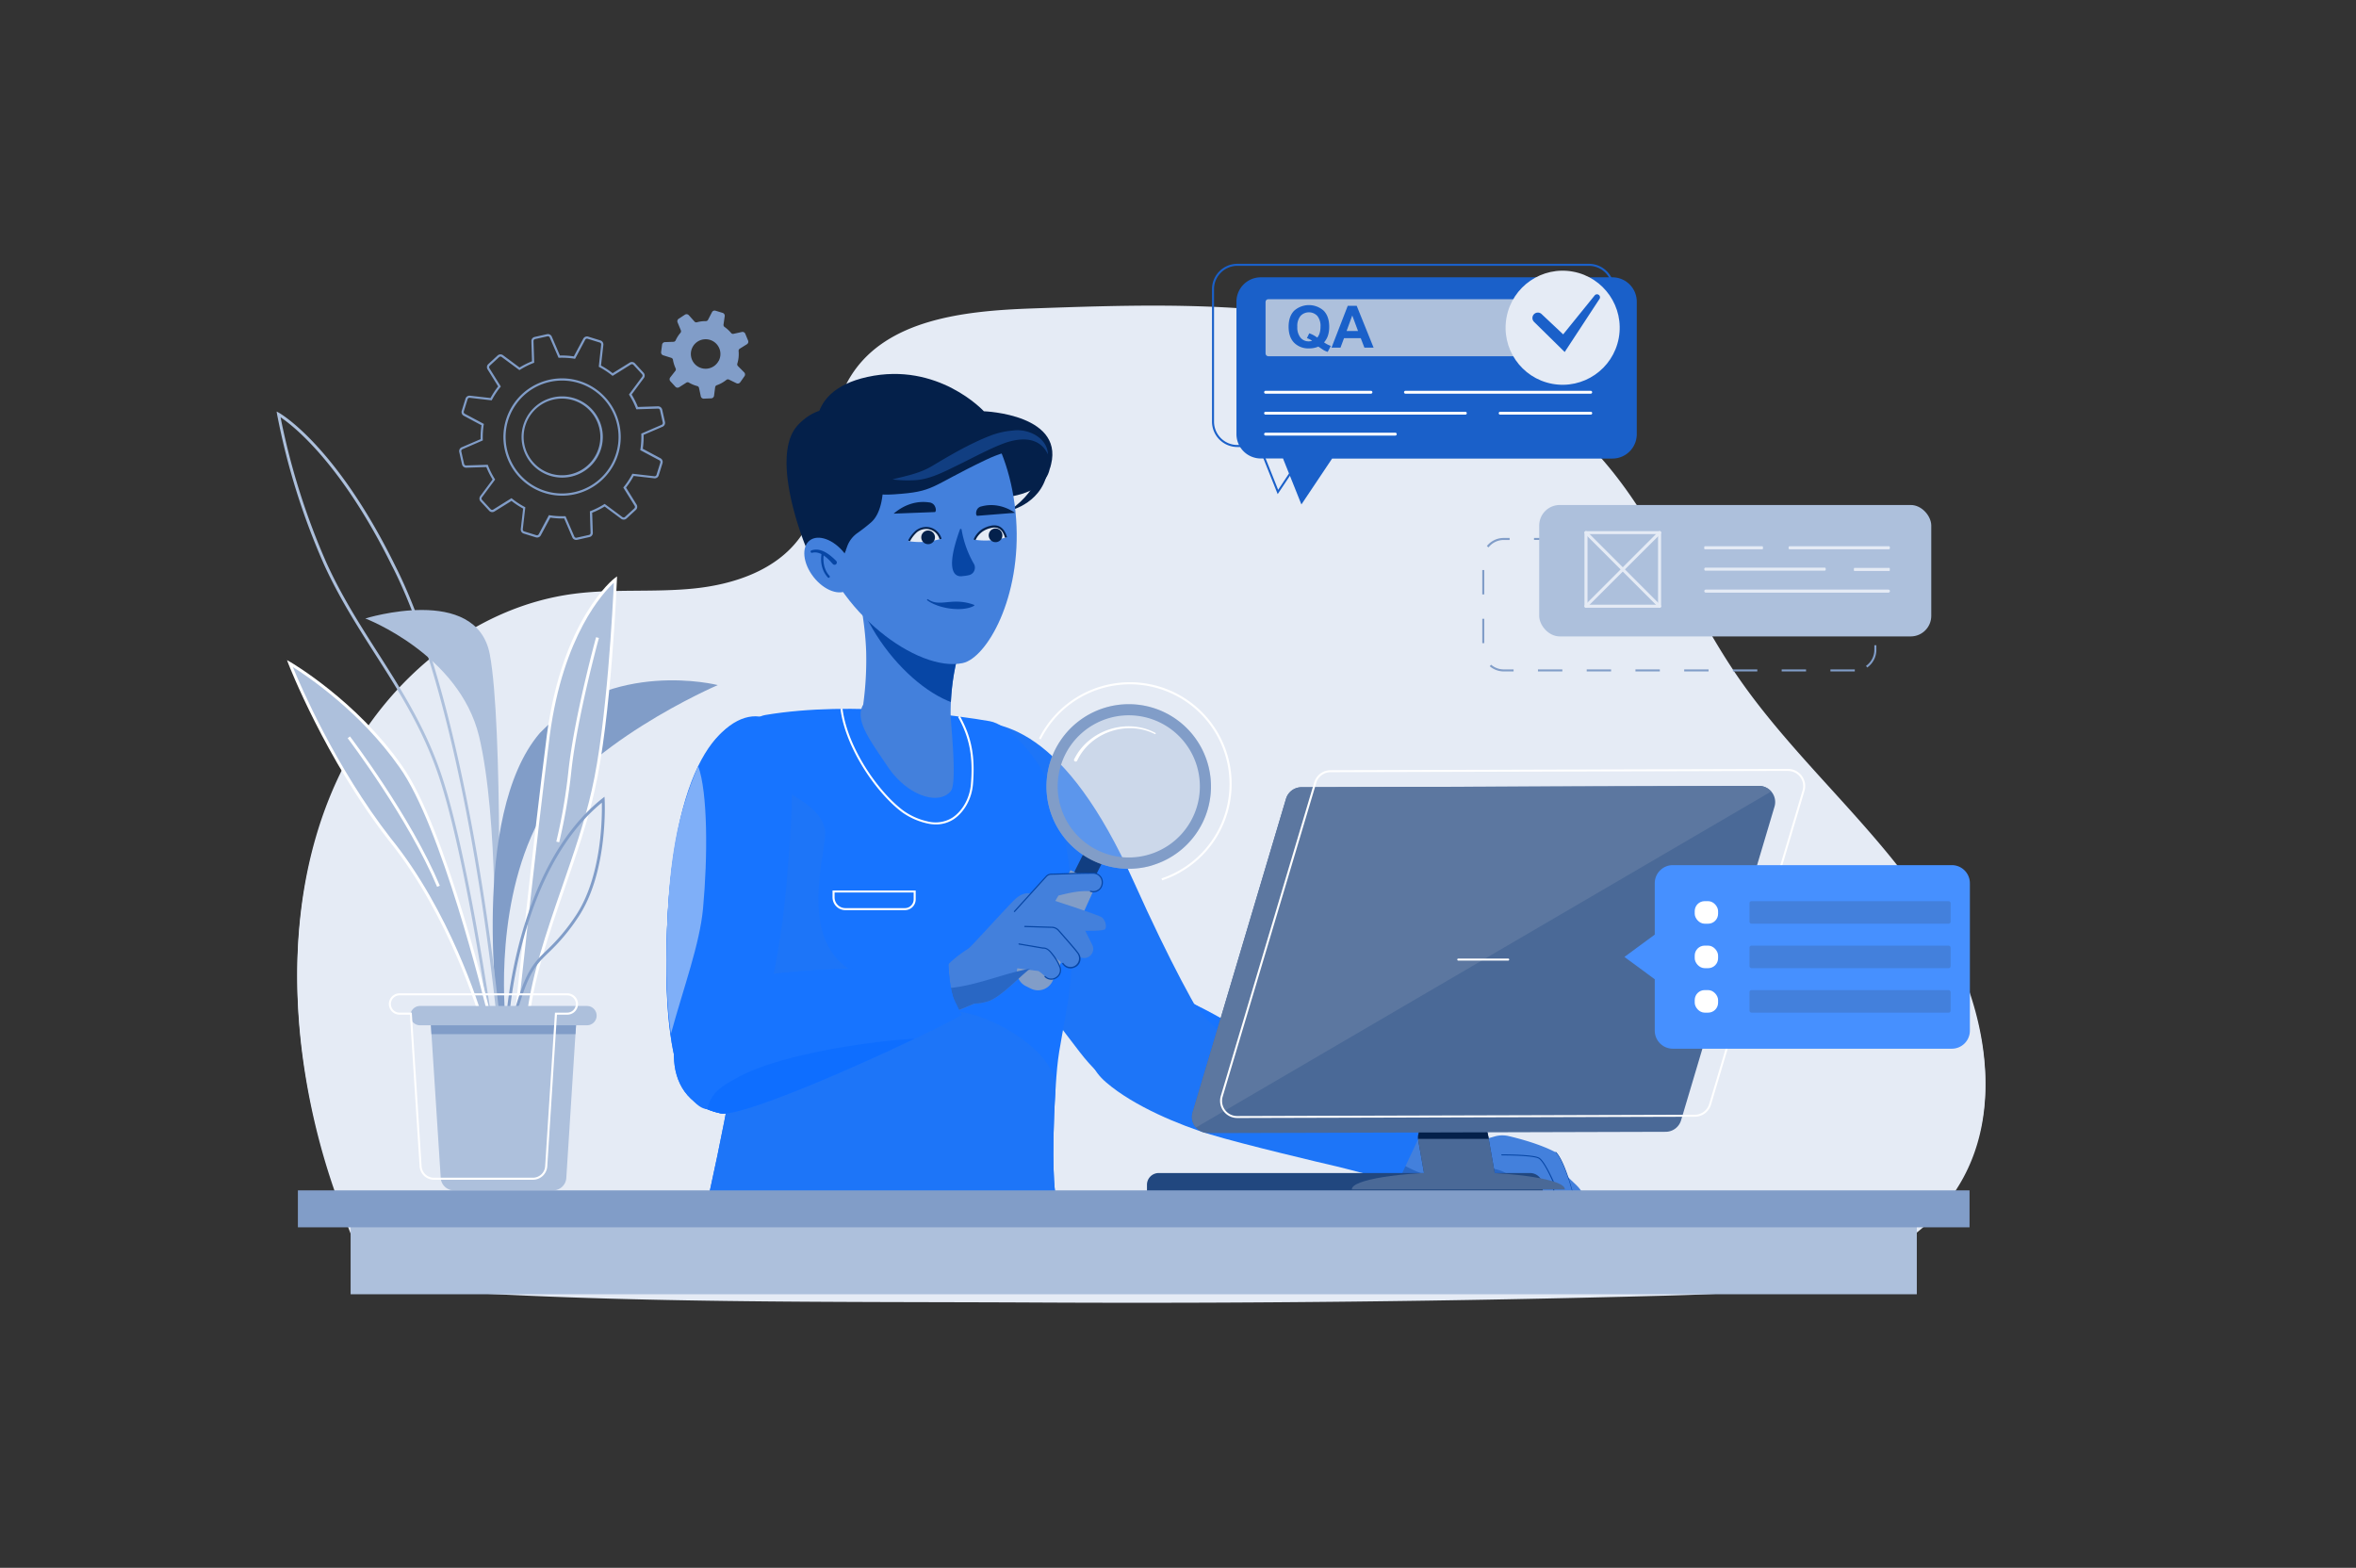 <svg xmlns="http://www.w3.org/2000/svg" viewBox="0 0 1160 772"><rect x="0" y="0" width="1160" height="772" fill="#333333" stroke="none"/><defs><clipPath id="a"><path fill="none" d="M774.91,589.61c.66,1.64,1.84,4.77,2.42,6.34a.63.63,0,0,1-.69.84l-.47-.09a7.88,7.88,0,0,1-4.18-2.43c0,.07,0,.15,0,.22.16.77-.54,2-3.94-.16a7.85,7.85,0,0,1-2.1-2.45,8.92,8.92,0,0,1-1-2.21,17.65,17.65,0,0,1-.29,4.55c-.47.71-2.93-.27-4.27-2s-2.52-7.77-2.52-7.77a36.6,36.6,0,0,0-3.37-5c-.35-.09-11.19-1-14.73-.08-5.06,1.33-19.48,7.64-32,10-5.15,1-9.82-1.54-13.55-4.83a40.35,40.35,0,0,1-5.52-6.07c-.69-.94-1.28-1.81-1.76-2.54-3.49-3.53-14.09-14-21.22-21l20.82-15.16c8.68,12.29,16,20.61,21.2,25.51l5.5-.1a28.43,28.43,0,0,0,7.45-1.14l15.13-4.43a13.84,13.84,0,0,1,7-.2c5.37,1.26,15.63,4,23.16,8C770.75,572.69,774.49,588.55,774.91,589.61Z"/></clipPath><clipPath id="b"><path fill="none" d="M424,353a163.33,163.33,0,0,0,2.47-32c-.5-15.91-4.52-33.12-4.52-33.12l49.23,36.76C466.49,343.55,468,362,469.56,372a37.09,37.09,0,0,0,1.37,5.37,3.39,3.39,0,0,1,.06,2.26l0,.13-.06,0c0,.06,0,.13-.07.19-1.93,3.4-12.73.34-24.84-6.54S422.07,356.42,424,353Z"/></clipPath><clipPath id="c"><path fill="none" d="M500.3,468.48c-.09-2.48,11-19.63,16.12-27.31-2.15-.22-7.5-1.13-9.4-1.31-4.51-.41-7.24,2.8-10.35,6.09-7.24,7.64-18.58,20.29-19.81,21.08a54.54,54.54,0,0,0-10.78,8.65c-4.7.81-23.08,4-24.88,4.84l2.26,28.69,36.2-15a26.16,26.16,0,0,0,6.72-1.12c6.7-2,17.36-14.08,21.27-16.34C502.18,473.73,500.36,470.29,500.3,468.48Z"/></clipPath><clipPath id="d"><polygon fill="none" points="217.35 586.15 278.44 586.15 283.86 501.3 211.93 501.3 217.35 586.15"/></clipPath><clipPath id="e"><path fill="#4a6997" d="M702.26,584h34.81l-4.46-25.31a8.39,8.39,0,0,0-8.26-6.93H706.58a8.4,8.4,0,0,0-8.27,9.85Z" class="color8e4a97 svgShape"/></clipPath></defs><path fill="#e5ebf5" d="M149.11,519.71c-6.53-48.41-2-99.43,20.4-142.83s64.42-78.07,112.85-84.46c19.66-2.6,39.68-.62,59.41-2.65s40.34-9,52-25C410.31,242,404,208.91,418.94,185.13c17.5-27.95,55.84-32.06,88.8-33.23,50.06-1.77,100.6-3.51,149.83,5.72s97.74,30.51,130.88,68.07c27.65,31.35,42.78,71.64,66.26,106.22,27.86,41,67.06,73.41,94.44,114.75s40.94,98.56,12.92,139.46c-14.78,21.58-39.07,35.19-64.3,42.09S846.11,636,820,636.67Q665.88,640.83,511.72,640c-102.43-.52-206.1.63-308.31-6.51-22.32-1.56-26.66-16.83-34.24-36.28A337.81,337.81,0,0,1,149.11,519.71Z" class="colore5eef5 svgShape"/><path fill="#e5ebf5" d="M149.11,521c-6.53-48.42-2-99.43,20.4-142.84s64.42-78.06,112.85-84.46c19.66-2.59,39.68-.62,59.41-2.65s40.34-9,52-25.05c16.52-22.68,10.25-55.81,25.15-79.59,17.5-27.94,55.84-32.05,88.8-33.22,50.06-1.78,100.6-3.52,149.83,5.71S755.31,189.43,788.45,227c27.65,31.35,42.78,71.64,66.26,106.22,27.86,41,67.06,73.4,94.44,114.74s40.94,98.56,12.92,139.47C947.29,609,923,622.62,897.77,629.51S846.11,637.27,820,638q-154.08,4.15-308.24,3.38c-102.43-.52-206.1.63-308.31-6.52-22.32-1.56-26.66-16.82-34.24-36.28A337.73,337.73,0,0,1,149.11,521Z" class="colore5eef5 svgShape"/><path fill="#1d75f8" d="M609.93,526.47s-15.29-11.28-51.65-92.18c-33.86-75.32-66-81.8-87.55-77.88-11.89,11.58-7.36,58.85,18.18,102.07,7.41,12.55,25,36.56,42.73,59.59C554.38,547.67,588.91,558,609.93,526.47Z" class="colorf8891d svgShape"/><path fill="#1774ff" d="M527.21,433c-2.2-18.14-4.82-37.46-14.45-54.13-5.45-9.42-16.86-22.23-25.42-23.74-14.55-2.56-67.28-10.36-110.54-3.06-29,4.88-13.4,131.46-14.2,159.84-.64,22.56-18.27,97.21-18.27,97.21S435.1,617,463.66,614c44.61-4.73,55.88-26.58,55.88-26.58s-2.16-14,.16-51.15c1.12-17.85,1.85-18.17,5.68-40.28C527.7,482.54,529.92,455.26,527.21,433Z" class="colorffa417 svgShape"/><path fill="#4380dc" d="M773.88,587.68s3.61,1.12,4.6-.33-5.05-6.05-6.56-7.89S773.88,587.68,773.88,587.68Z" class="colordc5843 svgShape"/><path fill="#0746a5" d="M760.78,569.78a.28.28,0,0,0,0,.38c2.53,2.09,6.52,12.76,6.79,13.49a16.61,16.61,0,0,0,2.44,8.2l.41.74a8.39,8.39,0,0,0,5.65,4.38l.48.09a.94.94,0,0,0,.86-.33h0a.91.91,0,0,0,.13-.87c-.75-2-1.81-4.8-2.42-6.34-.07-.16-.24-.77-.47-1.62-1.23-4.43-4.49-16.2-8.43-20.58a.28.28,0,0,0-.39,0,.26.26,0,0,0,0,.38c3.86,4.29,7.1,16,8.31,20.37.26.92.41,1.48.49,1.67.61,1.54,1.67,4.35,2.42,6.33a.37.37,0,0,1-.05.34h0a.37.37,0,0,1-.35.13l-.44-.08a7.86,7.86,0,0,1-5.29-4.1c-.13-.25-.27-.5-.42-.76a16,16,0,0,1-2.37-8,.19.19,0,0,0,0-.08c-.18-.47-4.25-11.51-7-13.76a.27.27,0,0,0-.38,0Z" class="colora51a07 svgShape"/><path fill="#0746a5" d="M739.4,568.91a.26.26,0,0,0-.06.14.28.28,0,0,0,.24.3c.15,0,15.16,1.68,17.87,3.35,2.56,1.59,6.61,8.87,7,9.61,0,1.32,0,2.28-.05,3.06s0,1.26,0,1.81a9.15,9.15,0,0,0,1.37,4.85,8.14,8.14,0,0,0,2.18,2.54c1.89,1.17,3.22,1.5,3.94,1a1.1,1.1,0,0,0,.42-1.14,49.37,49.37,0,0,1-1-9.83,7.49,7.49,0,0,0-.48-2.8c-1.23-3.14-4.32-10.77-6.53-13.64a3.33,3.33,0,0,0-1.69-1,.28.28,0,0,0-.35.18.27.27,0,0,0,.17.34,2.79,2.79,0,0,1,1.44.86c2.17,2.81,5.23,10.39,6.45,13.51a7,7,0,0,1,.44,2.59,51.16,51.16,0,0,0,1,9.95.57.57,0,0,1-.19.59c-.24.16-1,.39-3.34-1a7.46,7.46,0,0,1-2-2.36,8.49,8.49,0,0,1-1.29-4.56c0-.54,0-1.1,0-1.8s0-1.78,0-3.13a.32.32,0,0,0,0-.14c-.18-.33-4.43-8.13-7.25-9.87s-17.46-3.37-18.09-3.44A.25.25,0,0,0,739.4,568.91Z" class="colora51a07 svgShape"/><path fill="#4380dc" d="M757.76,570.3c2.79,1.72,7.23,12.08,7.23,12.08,0,4.14.19,11.12-.27,11.84s-2.93-.27-4.27-2-2.52-7.77-2.52-7.77a36.6,36.6,0,0,0-3.37-5c-.35-.09-11.19-1-14.73-.08-5.06,1.33-19.48,7.64-32,10-5.15,1-9.82-1.54-13.55-4.83,9.19-2.56,45.15-15.9,45.15-15.9S755,568.58,757.76,570.3Z" class="colordc5843 svgShape"/><path fill="#4380dc" d="M774.91,589.61c.66,1.64,1.84,4.77,2.42,6.34a.63.63,0,0,1-.69.84l-.47-.09a7.88,7.88,0,0,1-4.18-2.43c0,.07,0,.15,0,.22.16.77-.54,2-3.94-.16a7.85,7.85,0,0,1-2.1-2.45,8.92,8.92,0,0,1-1-2.21,17.65,17.65,0,0,1-.29,4.55c-.47.71-2.93-.27-4.27-2s-2.52-7.77-2.52-7.77a36.6,36.6,0,0,0-3.37-5c-.35-.09-11.19-1-14.73-.08-5.06,1.33-19.48,7.64-32,10-5.15,1-9.82-1.54-13.55-4.83a40.35,40.35,0,0,1-5.52-6.07c-.69-.94-1.28-1.81-1.76-2.54-3.49-3.53-18-.23-25.09-7.25l12.2-20.82c12.45,3.23,28.5,12.53,33.69,17.43l5.5-.1a28.43,28.43,0,0,0,7.45-1.14l15.13-4.43a13.84,13.84,0,0,1,7-.2c5.37,1.26,15.63,4,23.16,8C770.75,572.69,774.49,588.55,774.91,589.61Z" class="colordc5843 svgShape"/><g class="color000000 svgShape" clip-path="url(#a)"><path fill="#2967c4" d="M689.66,573.18c4.18,1.78,8.12,4.25,12.57,5.23,6.32,1.38,12.84-.41,19.15-1.82s13.22-2.36,19,.5c2.25,1.11,4.36,3,4.78,5.45s-.78,4.63-2.11,6.58c-7.46,10.91-21.17,16.75-34.37,16S683,597.74,674,588.11c-2.08-2.2-4.12-5-3.59-8,.33-1.86,1.62-3.4,2.85-4.83,2.24-2.6,3.42-3.75,6.9-4A19.63,19.63,0,0,1,689.66,573.18Z" class="colorc43d29 svgShape"/></g><path fill="#0746a5" d="M739.25,568.49a.27.27,0,0,0-.06.17.27.27,0,0,0,.28.27c.15,0,15.46-.06,18.15,1.6s6.75,11.11,7.09,11.91c0,1.09,0,2.37,0,3.68,0,3.16,0,7.49-.24,8a.27.27,0,0,0,.08.38.26.26,0,0,0,.37-.08c.37-.55.37-3.49.33-8.25,0-1.34,0-2.64,0-3.74a.52.52,0,0,0,0-.11c-.19-.42-4.51-10.46-7.33-12.21s-17.81-1.68-18.45-1.67A.28.28,0,0,0,739.25,568.49Z" class="colora51a07 svgShape"/><path fill="#1d75f8" d="M634.44,521.34c28.64,17.24,51.38,27.22,67.11,32.53L688.35,582c-9.2-2.1-26.46-6.79-30.13-7.62-7-1.59-46-10.83-62.29-15.77-14.66-4.45-37.45-13.73-51.24-25.58-28.32-24.35,29.47-46.88,31.93-45.35C592,497.21,614.36,509.25,634.44,521.34Z" class="colorf8891d svgShape"/><path fill="#1774ff" d="M587.54,494.23c14.28,6.83,26.82,15,46.9,27.11,26.5,15.95,47.94,25.68,63.46,31.25-4.06-.88-7.35-1.6-8.73-1.85-7.06-1.3-37.39-7.54-53.14-14C617.5,529,587,494,587.54,494.23Z" class="colorffa417 svgShape"/><path fill="#1d75f8" d="M472.22,498.18c-14.6-1.74-36.46-12.19-50.1-18.68-31.51-15-14.3-61.85-15.94-70.83-3-16.44-29-18.13-32-34.57-.62-3.4-3.3-7.56-5.59-15.9-17.93,27.28-5.31,128.5-6,153.71-.64,22.56-18.27,97.21-18.27,97.21S435.1,617,463.66,614c44.61-4.73,55.88-26.58,55.88-26.58s-2.16-14,.16-51.15C520.79,518.81,490.12,500.32,472.22,498.18Z" class="colorf8891d svgShape"/><path fill="#4380dc" d="M426.47,321c-.5-15.91-4.52-33.12-4.52-33.12l49.23,36.76a113.49,113.49,0,0,0-3.13,26.68c0,5.27,3.4,34.32.05,38.28-6.13,7.24-21.54,2.07-31.06-12.15C428.68,364.93,420.5,354.56,425,347A161.4,161.4,0,0,0,426.47,321Z" class="colordc5843 svgShape"/><g class="color000000 svgShape" clip-path="url(#b)"><path fill="#0746a5" d="M417.92,275.4c3.94,38.54,39.89,74,62.47,72.46,12-.8,33.35-27.87,36.08-66.52S503,211.39,480.55,208.49C440.48,203.3,413.48,231.9,417.92,275.4Z" class="colora51a07 svgShape"/></g><path fill="#04204a" d="M513.14,225.57s.63,14.28-16.21,25.92c0,0,17.83-3.82,19.13-22.11S512.61,225,513.14,225.57Z" class="color4a041c svgShape"/><path fill="#04204a" d="M496.16,211.74s23.68,6,20.62,19.42-25,14-25,14l-9.31-27.68Z" class="color4a041c svgShape"/><path fill="#4380dc" d="M401.9,263.6c9.34,37.59,49.94,67.6,72.08,62.91,11.81-2.49,29.08-32.3,26.32-70.95s-23.23-67.34-45.85-67.05C414.05,189,391.36,221.16,401.9,263.6Z" class="colordc5843 svgShape"/><path fill="#0746a5" d="M457,295.14c5.8,4.06,11.79-1.28,22.53,2.66a.29.29,0,0,1,.06.51c-5.68,3.12-17.38,1.46-23-2.69a.31.31,0,1,1,.38-.48Z" class="colora51a07 svgShape"/><path fill="#04204a" d="M499.76,252.51,481.08,254c-.78-.6-.51-2.19,0-3.15a3.21,3.21,0,0,1,2.22-1.51C488.71,247.87,494.53,249,499.76,252.51Z" class="color4a041c svgShape"/><path fill="#04204a" d="M440,252.92l20.39-.78c.76-.75.27-2.43-.41-3.4a3.53,3.53,0,0,0-2.6-1.36C451.34,246.5,445.19,248.46,440,252.92Z" class="color4a041c svgShape"/><path fill="#e5ebf5" d="M479.68,265.79c1.48-2.31,3.09-4.72,5.57-5.88a7.31,7.31,0,0,1,10.15,4.74l-2.07.51a34.3,34.3,0,0,1-11.64.83Z" class="colore5eef5 svgShape"/><path fill="#04214c" d="M493.53,263.34a3.37,3.37,0,1,0-3.09,3.62A3.38,3.38,0,0,0,493.53,263.34Z" class="color4c041a svgShape"/><path fill="#e5ebf5" d="M447.42,266.53c1.48-2.3,3.09-4.72,5.57-5.87a7.29,7.29,0,0,1,10.14,4.74l-2.07.51a34.53,34.53,0,0,1-11.64.82Z" class="colore5eef5 svgShape"/><path fill="#04214c" d="M460.33,264.33a3.37,3.37,0,1,0-3.09,3.62A3.38,3.38,0,0,0,460.33,264.33Z" class="color4c041a svgShape"/><path fill="#04214c" d="M448,266.61l-.86-.52a16.71,16.71,0,0,1,3.76-4.82,8.31,8.31,0,0,1,5.61-1.78,7.83,7.83,0,0,1,7.07,5.8l-1,.26a6.84,6.84,0,0,0-6.16-5.07,7.32,7.32,0,0,0-4.93,1.57A15.78,15.78,0,0,0,448,266.61Z" class="color4c041a svgShape"/><path fill="#04214c" d="M480.3,266l-.92-.38a11,11,0,0,1,4.79-5.4,12.29,12.29,0,0,1,3.56-1.31,7,7,0,0,1,3.81.08,5.89,5.89,0,0,1,2.84,2.3,11,11,0,0,1,1.44,3.24l-1,.28a10.55,10.55,0,0,0-1.3-3A4.94,4.94,0,0,0,491.2,260a6,6,0,0,0-3.26,0,11.23,11.23,0,0,0-3.28,1.2A10.12,10.12,0,0,0,480.3,266Z" class="color4c041a svgShape"/><path fill="#04204a" d="M392.64,209.55c4.09-4.55,12.09-10.19,20.79-7.39,0,0,14.63,6.68,16.2,20a31.86,31.86,0,0,1,3.76-1.27s5.53,27.67-4.56,36.38a83.13,83.13,0,0,1-6.74,5.25,13.72,13.72,0,0,0-5,6.64c-.27.75-.51,1.39-.69,1.91.05.37,0,.46-.11.29-.27.75-.43,1.16-.43,1.16L396.66,269S378.53,225.26,392.64,209.55Z" class="color4a041c svgShape"/><path fill="#4380dc" d="M400.58,284.15c5.25,6.68,12.9,9.45,17.08,6.16s3.31-11.36-1.94-18-12.89-9.45-17.07-6.17S395.34,277.46,400.58,284.15Z" class="colordc5843 svgShape"/><path fill="#0746a5" d="M409.93,277.62c-2.39-2.77-6.1-6.45-10-5.43a.62.62,0,0,1-.42-1.17c4.66-1.61,9.07,2.05,12.18,5.15a1.13,1.13,0,1,1-1.72,1.45Z" class="colora51a07 svgShape"/><path fill="#0746a5" d="M408,284.52a.55.55,0,0,1-.41-.18c-4.49-4.92-3.14-11.36-3.08-11.63a.56.56,0,1,1,1.1.24c0,.06-1.27,6.15,2.81,10.63a.57.57,0,0,1-.42.94Z" class="colora51a07 svgShape"/><path fill="#04204a" d="M516.78,231.16s-3.41-18.1-31.5-4.67-24.77,15.59-45.11,16.93c-22.27,1.47-31.08-10-34.82-17.36s-11.49-33.16,21.72-40.45c34.81-7.64,57.35,16.9,57.35,16.9S526.16,203.94,516.78,231.16Z" class="color4a041c svgShape"/><path fill="#113e81" d="M516,223.81c-4.21-8.91-13.43-8.41-21.39-5.63-7.53,2.78-16.31,7.63-23.6,11.13-6.45,3.13-13.35,6.8-20.73,7.15a60.75,60.75,0,0,1-10.89-.39c6.83-1.76,13.65-3,19.67-6.68,9-5.39,18.68-11.06,28.63-14.9A39.74,39.74,0,0,1,498.74,212c7.48-1.09,17,3.54,17.23,11.8Z" class="color811135 svgShape"/><path fill="#0746a5" d="M479.18,281.89a3.8,3.8,0,0,1-2,1.29,17.57,17.57,0,0,1-3.1.48c-.26,0-10.78,3-1.53-22.7.08-.24.11-.49.37-.54a.46.46,0,0,1,.54.37,50.28,50.28,0,0,0,6,16.77,3.77,3.77,0,0,1,.26,3.38A3.61,3.61,0,0,1,479.18,281.89Z" class="colora51a07 svgShape"/><path fill="#4380dc" d="M516.42,441.17c-2.15-.22-7.5-1.13-9.4-1.31-4.51-.41-7.24,2.8-10.35,6.09-7.24,7.64-18.58,20.29-19.81,21.08-15.62,10-17.48,18.29-14.39,21.43s12.8,8,23.91,4.63c6.7-2,17.36-14.08,21.27-16.34-5.47-3-7.29-6.46-7.35-8.27C500.21,466,511.34,448.85,516.42,441.17Z" class="colordc5843 svgShape"/><rect width="10.22" height="12.67" x="530.7" y="420.78" fill="#113e81" class="color811135 svgShape" transform="rotate(26.55 535.736 427.031)"/><path fill="#819dc8" d="M507.53,486.79l-2.46-1.23a7.91,7.91,0,0,1-3.4-10.89l25.41-46.2L540,434.91,518.28,483A7.91,7.91,0,0,1,507.53,486.79Z" class="color81adc8 svgShape"/><path fill="#adc0dc" d="M565.89,426.51A40.52,40.52,0,1,1,573.82,351a40.52,40.52,0,0,1-5.29,74.69C567.66,426,566.78,426.28,565.89,426.51Z" class="coloradcadc svgShape" opacity=".44"/><path fill="#819dc8" d="M565.89,426.51A40.52,40.52,0,1,1,573.82,351a40.52,40.52,0,0,1-5.29,74.69C567.66,426,566.78,426.28,565.89,426.51Zm-19-73.14a35,35,0,1,0,24.51,2.54A35,35,0,0,0,546.87,353.37Z" class="color81adc8 svgShape"/><path fill="#fff" d="M572.19,433.5l-.32-.95a49.06,49.06,0,1,0-59.43-68.48l-.89-.44a50.07,50.07,0,1,1,60.64,69.87Z" class="colorffffff svgShape"/><path fill="#fff" d="M528.87,373.88c7.06-14.39,25.88-20.55,40-13a.33.33,0,0,1-.29.59c-13.74-7-31.75-.84-38.25,13.14a.83.83,0,0,1-1.48-.74Z" class="colorffffff svgShape"/><path fill="#4380dc" d="M513,441.51s28.4,9.05,29.7,10.33,2.32,3.63,1.51,5.61-30,.07-30,.07Z" class="colordc5843 svgShape"/><path fill="#4380dc" d="M537.86,429.94c-5.91,0-14.32.36-20.28.48a3.48,3.48,0,0,0-2.47,1.15L499.5,448.78c-3.05,3.47,9.3,11.28,12.43,7.92L521.12,441c5.86-1.5,10.93-2.56,15.82-2.1C543.92,440.47,545.05,429.9,537.86,429.94Z" class="colordc5843 svgShape"/><path fill="#4380dc" d="M531.31,452.18a4.85,4.85,0,0,0-3.63-2.61l-.27,0-20.17-2.8c-6.31-.78-8,8.46-1.75,9.88l17.62,3.8,7,9.41a4.49,4.49,0,0,0,7.68-4.6Z" class="colordc5843 svgShape"/><path fill="#0746a5" d="M499.71,449a.29.29,0,0,1-.43-.39l15.61-17.21a3.82,3.82,0,0,1,2.68-1.24c2.14,0,4.59-.12,7.12-.2,4.61-.15,9.37-.31,13.17-.28a4.88,4.88,0,0,1,4.68,2.62,5.16,5.16,0,0,1-.59,5.37,4.71,4.71,0,0,1-5.08,1.49.28.28,0,0,1-.22-.35h0a.31.31,0,0,1,.35-.22,4.22,4.22,0,0,0,4.5-1.29,4.63,4.63,0,0,0,.51-4.74,4.25,4.25,0,0,0-4.15-2.3c-3.79,0-8.55.13-13.15.28-2.54.08-5,.16-7.12.21a3.15,3.15,0,0,0-2.26,1Z" class="colora51a07 svgShape"/><path fill="#4380dc" d="M531,469.78a17.33,17.33,0,0,0-1.05-1.45c-1-1.33-3-3.59-4.14-4.9l-4.66-5.31a4.55,4.55,0,0,0-3.24-1.52h-.19l-13.19-.41c-6.23-.15-7.07,9-.89,10l11.24,1.66c2.71,2.11,6.2,4.85,8.36,6.68l.22.18c.07.07,0,0,0-.09a.91.91,0,0,1-.11-.22C526.43,479.38,533.85,474.92,531,469.78Z" class="colordc5843 svgShape"/><path fill="#0746a5" d="M529,476.43a4.56,4.56,0,0,1-5.65-1.46l-.1-.07-.2-.17a.28.28,0,0,1,0-.41h0a.32.32,0,0,1,.15-.19.3.3,0,0,1,.38.11,4.19,4.19,0,0,0,7.18-4.31,11,11,0,0,0-.83-1.16l-.2-.26c-.7-.9-1.85-2.23-2.86-3.42l-1.26-1.46-4.66-5.31a4.22,4.22,0,0,0-3-1.42h-.19l-13.19-.41a.28.28,0,0,1-.28-.3.29.29,0,0,1,.3-.28l13.38.42a4.8,4.8,0,0,1,3.45,1.62l4.66,5.31,1.26,1.46c1,1.19,2.17,2.53,2.89,3.45l.19.25a11.05,11.05,0,0,1,.88,1.23,4.63,4.63,0,0,1-1.67,6.5A5.12,5.12,0,0,1,529,476.43Z" class="colora51a07 svgShape"/><path fill="#4380dc" d="M518.12,469.8c-1-1.32-2.42-3.05-4.41-3h-.3l-11.69-2c-6.23,0-9,10.85-2.81,11.73l12.39,1.61a19.55,19.55,0,0,1,3.25,2.67,4.46,4.46,0,0,0,7.28-4.76A23.19,23.19,0,0,0,518.12,469.8Z" class="colordc5843 svgShape"/><path fill="#0746a5" d="M519.53,482a4.56,4.56,0,0,1-5.19-.94.3.3,0,0,1,0-.41.28.28,0,0,1,.41,0,4.06,4.06,0,0,0,5.17.47,4,4,0,0,0,1.64-4.92,22.94,22.94,0,0,0-3.67-6.2c-1-1.3-2.32-2.92-4.18-2.88h-.3l-11.74-2a.29.29,0,0,1,.1-.57l11.69,2h.25c2.14,0,3.59,1.78,4.64,3.11a24,24,0,0,1,3.76,6.34,4.65,4.65,0,0,1-1.87,5.63A4.43,4.43,0,0,1,519.53,482Z" class="colora51a07 svgShape"/><path fill="#4380dc" d="M441.2,480.52c2.07-.92,26-5,26-5L480.28,494l-36.82,15.26Z" class="colordc5843 svgShape"/><g class="color000000 svgShape" clip-path="url(#c)"><path fill="#2967c4" d="M467.58,486.51c12.5-1.18,24.27-6.25,36.54-8.94a15,15,0,0,1,5.68-.46,5.16,5.16,0,0,1,3.79,8.33,15.8,15.8,0,0,1-3.78,3.83,183.29,183.29,0,0,1-58.31,31.42c-4.18,1.35-8.71,2.55-12.9,1.24-5.77-1.8-9.13-7.76-11.09-13.47a64.8,64.8,0,0,1-3.26-15.76c-.4-5.16-.66-11.33.79-16.35.8-2.78,3.95.49,5.51,1.45a60.59,60.59,0,0,0,20.5,7.91A59.13,59.13,0,0,0,467.58,486.51Z" class="colorc43d29 svgShape"/></g><path fill="#1774ff" d="M470,492.8c-2.51-5.29-3-16.41-3.13-20.09-8.61,2-19.91,2.89-30.82,3.53-19.71,1.14-73.43.53-92.3,14.2-12.94,9.36-22.51,50.61,11,57.79,11.83,2.53,95-35.3,118.67-48.44C472.81,498.58,471.75,496.43,470,492.8Z" class="colorffa417 svgShape"/><path fill="#1774ff" d="M470,492.8c-2.51-5.29-3-16.41-3.13-20.09-8.61,2-19.91,2.89-30.82,3.53-19.71,1.14-73.43.53-92.3,14.2-12.94,9.36-22.51,50.61,11,57.79,11.83,2.53,95-35.3,118.67-48.44C472.81,498.58,471.75,496.43,470,492.8Z" class="colorffa417 svgShape"/><path fill="#1d75f8" d="M347.69,544.15S325,547,328.42,457.39c3.35-88.17,30.76-107.71,46.66-102.26s16.36,34.3,11.71,84.95C383.71,473.69,371.86,533.36,347.69,544.15Z" class="colorf8891d svgShape"/><path fill="#1774ff" d="M348.25,546.19s-23.24.81-19.83-88.8c3.35-88.17,32.46-109.34,48.37-103.88s14.65,35.92,10,86.57C383.71,473.69,372.42,535.41,348.25,546.19Z" class="colorffa417 svgShape"/><path fill="#7faff8" d="M330.34,509.06c6.28-23,14.19-44.12,15.82-61.86,2.33-25.42,2.33-57.05-2.41-70-10.54,24.62-14,45.66-15.33,80.16C327.58,479.39,328.49,496.2,330.34,509.06Z" class="colorf8cd7f svgShape"/><path fill="#0e6eff" d="M362.41,531c-5.19,3-12.36,6.17-14.16,15.2a35.15,35.15,0,0,0,6.5,2c9.2,2,61.59-20.49,95.54-36.74C429.62,512.54,382.86,519.14,362.41,531Z" class="colorff910e svgShape"/><path fill="#fff" d="M460.78,405.94a19.09,19.09,0,0,1-4.34-.5,34,34,0,0,1-12.36-5.54c-12.69-9.53-27.86-31.66-30.26-50.81l1-.13c2.37,18.9,17.35,40.74,29.87,50.14a32.78,32.78,0,0,0,12,5.36,15.65,15.65,0,0,0,12.47-2c4.93-3.4,8.33-9.66,8.88-16.34,1.13-13.57-.65-22.85-6.33-33.09l.88-.48c5.78,10.43,7.59,19.87,6.45,33.66-.58,7-4.14,13.5-9.31,17.07A15.66,15.66,0,0,1,460.78,405.94Z" class="colorffffff svgShape"/><path fill="#fff" d="M445.54,448.16H416.21a6.31,6.31,0,0,1-6.3-6.3v-3.38h40.94v4.38A5.31,5.31,0,0,1,445.54,448.16Zm-34.63-8.68v2.38a5.31,5.31,0,0,0,5.3,5.3h29.33a4.31,4.31,0,0,0,4.31-4.3v-3.38Z" class="colorffffff svgShape"/><path fill="#21477f" d="M570.51,577.61H753.34a6.25,6.25,0,0,1,6.25,6.25v2.66a0,0,0,0,1,0,0H564.72a0,0,0,0,1,0,0V583.4A5.79,5.79,0,0,1,570.51,577.61Z" class="color21457f svgShape"/><rect width="771.13" height="39.88" x="172.63" y="597.42" fill="#adc0dc" class="coloradcadc svgShape"/><path fill="#adc0dc" fill-rule="evenodd" d="M245.42,479.34s2.34-122.29-4.27-157.19c-6.64-34.62-61.28-17.61-61.28-17.61s46.16,17.53,56,58c9.77,41,7.56,117.08,7.56,117.08Z" class="coloradcadc svgShape"/><path fill="#819dc8" fill-rule="evenodd" d="M245.62,504.14S231.06,401.74,265.74,361c35.47-37,87.67-23.66,87.67-23.66s-68.8,29.47-90.05,70.61c-20.75,43.41-14.27,96.15-14.27,96.15Z" class="color81adc8 svgShape"/><path fill="#adc0dc" d="M241,504.24c-.13-.87-12.54-87.63-26.05-125.15-7.76-21.78-19.19-39.69-30.24-57-8.78-13.77-17.86-28-25.27-44.33a343.23,343.23,0,0,1-23-73.65l-.24-1.47,1.3.71c.27.16,27.81,15.71,57,75.06,37.51,73.65,51.67,224.16,51.81,225.68l.08.78h-5.29Zm-47.8-225.19c-25.31-51.42-49.23-69.68-55.07-73.59a344.85,344.85,0,0,0,22.62,71.7c7.37,16.22,16.42,30.42,25.18,44.14,11.09,17.39,22.56,35.37,30.37,57.3,13,36,24.89,116.9,26,124.82h2.45C243.66,491.53,229.22,349.71,193.23,279.05Z" class="coloradcadc svgShape"/><path fill="#adc0dc" fill-rule="evenodd" d="M241.41,501.82s-22.07-93.7-44.18-124.47c-22.38-32.07-54.53-50.65-54.53-50.65s17.77,46.17,49.16,86.54c30.9,38.06,45.3,88.77,45.3,88.77Z" class="coloradcadc svgShape"/><path fill="#adc0dc" fill-rule="evenodd" d="M253.8,504.14s8.72-83.72,16.21-142.38c7.74-57.42,33-76.46,33-76.46s-2.7,68.12-11,104c-8.12,36.64-29.5,79.47-32.31,114.88Z" class="coloradcadc svgShape"/><path fill="#fff" d="M253.08,504.07c.09-.84,8.81-84.41,16.21-142.4,7.7-57.06,33-76.76,33.31-76.95l1.21-.91-.06,1.52c0,.68-2.79,68.6-11,104.09-3.33,15.07-9,31.47-14.5,47.34-7.93,22.93-16.14,46.64-17.79,67.44l-.06.66H253Zm23.81-67.78c5.47-15.83,11.14-32.2,14.46-47.19,7.45-32.26,10.41-91.49,10.89-102.16-5.13,4.71-24.89,25.76-31.52,74.91-7,54.94-15.21,132.86-16.12,141.57h4.47C260.86,482.6,269,459.06,276.89,436.29Z" class="colorffffff svgShape"/><path fill="#fff" d="M275.33,414.75a273.88,273.88,0,0,0,6-35.26c2.91-26.6,13.44-65,13.55-65.35l-1.39-.38c-.11.38-10.67,38.86-13.59,65.57a271.08,271.08,0,0,1-6,35.08Z" class="colorffffff svgShape"/><path fill="#819dc8" d="M249.16,502.76l.05-.76c0-.74,4.59-74.82,47.33-108.83l1.09-.86.08,1.39c0,.35,1.89,35.77-13.13,58.07a96.25,96.25,0,0,1-14.53,17.33c-6.44,6.27-10.33,10-16.44,33.14l-.14.53Zm1.54-1.44h1.66c6.13-23,10.12-26.87,16.69-33.26A95.65,95.65,0,0,0,283.39,451c13-19.37,13.11-49,12.93-55.76C257.41,427.32,251.29,493.49,250.7,501.32Z" class="color81adc8 svgShape"/><path fill="#fff" d="M236.47,502.21c-.14-.51-14.72-51-45.18-88.52-31.09-40-49.08-86.27-49.26-86.73l-.73-1.91,1.76,1c.33.19,32.55,19,54.76,50.86,21.93,30.53,44.07,123.79,44.29,124.72l.2.85-5.68.26ZM196.64,377.76c-19-27.19-45.32-44.83-52.46-49.31,3.81,9.31,21,49.26,48.24,84.34,28.92,35.62,43.6,82.86,45.27,88.48l2.81-.13C238.23,491.7,217.3,406.52,196.64,377.76Z" class="colorffffff svgShape"/><path fill="#fff" d="M215.22,436.68l1.33-.56c-14.17-33.88-43.93-73.11-44.23-73.5l-1.15.87C171.47,363.88,201.12,403,215.22,436.68Z" class="colorffffff svgShape"/><path fill="#adc0dc" d="M223.48,586.15h48.83a6.53,6.53,0,0,0,6.52-6.12l5-78.73H211.93L217,580A6.53,6.53,0,0,0,223.48,586.15Z" class="coloradcadc svgShape"/><g class="color000000 svgShape" clip-path="url(#d)"><rect width="91.68" height="9.51" x="202.05" y="499.71" fill="#819dc8" class="color81adc8 svgShape"/></g><path fill="#adc0dc" d="M206.81,504.86H289a4.76,4.76,0,0,0,4.76-4.75h0a4.76,4.76,0,0,0-4.76-4.76H206.81a4.76,4.76,0,0,0-4.76,4.76h0A4.76,4.76,0,0,0,206.81,504.86Z" class="coloradcadc svgShape"/><path fill="#fff" d="M262.43,580.92H213.6a7.06,7.06,0,0,1-7-6.59l-4.77-74.7h-4.88a5.26,5.26,0,1,1,0-10.51H279.1a5.26,5.26,0,1,1,0,10.51h-4.88l-4.77,74.7A7.06,7.06,0,0,1,262.43,580.92Zm-65.5-90.8a4.26,4.26,0,1,0,0,8.51h5.82l4.83,75.64a6.05,6.05,0,0,0,6,5.65h48.83a6.05,6.05,0,0,0,6-5.65l4.83-75.64h5.82a4.26,4.26,0,1,0,0-8.51Z" class="colorffffff svgShape"/><path fill="#819dc8" d="M913.23,330.62h-12v-1h12Zm-24,0h-12v-1h12Zm-24,0h-12v-1h12Zm-24,0h-12v-1h12Zm-24,0h-12v-1h12Zm-24,0h-12v-1h12Zm-24,0h-12v-1h12Zm-24,0h-4.81a10.67,10.67,0,0,1-6.93-2.56l.66-.76a9.61,9.61,0,0,0,6.27,2.32h4.81Zm174.1-1.92-.58-.82a9.64,9.64,0,0,0,4.1-7.87v-2.29h1V320A10.64,10.64,0,0,1,919.33,328.7Zm-188.53-12h-1v-12h1Zm193.05-11h-1v-12h1Zm-193.05-13h-1v-12h1Zm193.05-11h-1v-6.2a9.65,9.65,0,0,0-1.54-5.22l.84-.54a10.57,10.57,0,0,1,1.7,5.76Zm-191-12.19-.78-.62a10.57,10.57,0,0,1,8.31-4h2.9v1h-2.9A9.6,9.6,0,0,0,732.89,269.53Zm178.43-3.63h-12v-1h12Zm-24,0h-12v-1h12Zm-24,0h-12v-1h12Zm-24,0h-12v-1h12Zm-24,0h-12v-1h12Zm-24,0h-12v-1h12Zm-24,0h-12v-1h12Z" class="color81adc8 svgShape"/><rect width="193.04" height="64.72" x="757.84" y="248.66" fill="#adc0dc" class="coloradcadc svgShape" rx="10.12"/><path fill="#e5ebf5" d="M817.11,299.26H780.88a.75.75,0,0,1-.75-.75V262.28a.76.76,0,0,1,.75-.75h36.23a.76.76,0,0,1,.75.75v36.23A.75.75,0,0,1,817.11,299.26Zm-35.48-1.5h34.73V263H781.63Z" class="colore5eef5 svgShape"/><path fill="#e5ebf5" d="M780.88,299.26a.74.74,0,0,1-.53-.22.75.75,0,0,1,0-1.06l36.23-36.23a.75.75,0,1,1,1.06,1.06L781.41,299A.73.73,0,0,1,780.88,299.26Z" class="colore5eef5 svgShape"/><path fill="#e5ebf5" d="M817.11,299.26a.74.74,0,0,1-.53-.22l-36.23-36.23a.75.75,0,1,1,1.06-1.06L817.64,298a.75.75,0,0,1,0,1.06A.74.74,0,0,1,817.11,299.26Z" class="colore5eef5 svgShape"/><path fill="#e5ebf5" d="M930.07,270.48H881c-.22,0-.41-.34-.41-.75s.19-.75.41-.75h49.11c.22,0,.41.33.41.75S930.29,270.48,930.07,270.48Z" class="colore5eef5 svgShape"/><path fill="#e5ebf5" d="M930.33,281.15H912.92c-.08,0-.15-.34-.15-.75s.07-.75.15-.75h17.41c.08,0,.15.34.15.75S930.41,281.15,930.33,281.15Z" class="colore5eef5 svgShape"/><path fill="#e5ebf5" d="M867.79,270.48H839.31c-.13,0-.24-.34-.24-.75s.11-.75.24-.75h28.48c.14,0,.24.33.24.75S867.93,270.48,867.79,270.48Z" class="colore5eef5 svgShape"/><path fill="#e5ebf5" d="M898.45,281H839.61c-.27,0-.49-.33-.49-.75s.22-.75.49-.75h58.84c.28,0,.49.34.49.75S898.73,281,898.45,281Z" class="colore5eef5 svgShape"/><path fill="#e5ebf5" d="M929.78,291.82H839.87a.75.75,0,0,1,0-1.5h89.91a.75.75,0,0,1,0,1.5Z" class="colore5eef5 svgShape"/><rect width="823.05" height="18.19" x="146.67" y="586.15" fill="#819dc8" class="color81adc8 svgShape"/><path fill="#123e80" d="M702.26,584h34.81l-4.46-25.31a8.39,8.39,0,0,0-8.26-6.93H706.58a8.4,8.4,0,0,0-8.27,9.85Z" class="color801237 svgShape"/><path fill="#4a6997" d="M702.26,584h34.81l-4.46-25.31a8.39,8.39,0,0,0-8.26-6.93H706.58a8.4,8.4,0,0,0-8.27,9.85Z" class="color8e4a97 svgShape"/><g class="color000000 svgShape" clip-path="url(#e)"><path fill="#04204a" d="M694.63,560.8h52.1l-6.68-37.88a12.56,12.56,0,0,0-12.37-10.38H701.09a12.56,12.56,0,0,0-12.37,14.74Z" class="color4a041c svgShape"/></g><path fill="#4a6997" d="M820.12,557.31l-225.31.63a7.92,7.92,0,0,1-7.62-10.19l46-154.42a7.94,7.94,0,0,1,7.58-5.67L866.08,387a7.93,7.93,0,0,1,7.62,10.19l-46,154.43A7.93,7.93,0,0,1,820.12,557.31Z" class="color8e4a97 svgShape"/><path fill="#4a6997" d="M665.61,585.68s0-.07,0-.1c0-4.66,23.47-8.44,52.42-8.44s52.43,3.78,52.43,8.44c0,0,0,.07,0,.1Z" class="color8e4a97 svgShape"/><path fill="#5c77a0" d="M866.08,387l-225.31.63a7.94,7.94,0,0,0-7.58,5.67l-46,154.42a7.85,7.85,0,0,0,1.64,7.48L872.05,389.74A7.85,7.85,0,0,0,866.08,387Z" class="color935ca0 svgShape"/><path fill="#fff" d="M609.15,550.51a8.43,8.43,0,0,1-8.08-10.83l46-154.42a8.37,8.37,0,0,1,8-6l225.31-.63h0a8.43,8.43,0,0,1,8.08,10.83l-46,154.43a8.37,8.37,0,0,1-8,6v0l-225.31.63ZM880.46,379.6h0l-225.31.63a7.4,7.4,0,0,0-7.1,5.31L602,540a7.43,7.43,0,0,0,7.12,9.55h0l225.31-.63a7.37,7.37,0,0,0,7.09-5.31l46-154.42a7.43,7.43,0,0,0-7.12-9.55Z" class="colorffffff svgShape"/><path fill="#fff" d="M742.57,473H718a.51.51,0,0,1-.5-.5.5.5,0,0,1,.5-.5h24.57a.5.5,0,0,1,.5.5A.5.5,0,0,1,742.57,473Z" class="colorffffff svgShape"/><path fill="#4690ff" d="M961,426H823.63a8.89,8.89,0,0,0-8.89,8.89v25.31l-14.94,11,14.94,11V507.5a8.89,8.89,0,0,0,8.89,8.89H961a8.89,8.89,0,0,0,8.89-8.89V434.88A8.89,8.89,0,0,0,961,426Z" class="colorffaf46 svgShape"/><rect width="99.03" height="11.11" x="861.38" y="443.73" fill="#4380dc" class="colordc5843 svgShape" rx=".97"/><rect width="99.03" height="11.11" x="861.38" y="465.63" fill="#4380dc" class="colordc5843 svgShape" rx=".97"/><rect width="99.03" height="11.11" x="861.38" y="487.53" fill="#4380dc" class="colordc5843 svgShape" rx=".97"/><rect width="11.51" height="11.11" x="834.41" y="443.73" fill="#fff" class="colorffffff svgShape" rx="4.9"/><rect width="11.51" height="11.11" x="834.41" y="465.63" fill="#fff" class="colorffffff svgShape" rx="4.9"/><rect width="11.51" height="11.11" x="834.41" y="487.53" fill="#fff" class="colorffffff svgShape" rx="4.9"/><path fill="#1a60c9" d="M629.08,243.31l-9.28-23.2H609.22a12.5,12.5,0,0,1-12.48-12.48V142.38a12.5,12.5,0,0,1,12.48-12.48h173.1a12.5,12.5,0,0,1,12.48,12.48v65.25a12.5,12.5,0,0,1-12.48,12.48H644.55ZM609.22,130.9a11.49,11.49,0,0,0-11.48,11.48v65.25a11.49,11.49,0,0,0,11.48,11.48h11.26l.13.31,8.7,21.76L644,219.11h138.3a11.49,11.49,0,0,0,11.48-11.48V142.38a11.49,11.49,0,0,0-11.48-11.48Z" class="color2b5e9f svgShape"/><path fill="#1a60c9" d="M620.78,136.55h173.1a12,12,0,0,1,12,12v65.25a12,12,0,0,1-12,12h-138L640.76,248.4l-9.06-22.64H620.78a12,12,0,0,1-12-12V148.53A12,12,0,0,1,620.78,136.55Z" class="color2b5e9f svgShape"/><path fill="#fff" d="M783.23,193.85H692a.71.71,0,0,1-.71-.71.7.7,0,0,1,.71-.7h91.21a.7.7,0,0,1,.7.7A.7.7,0,0,1,783.23,193.85Z" class="colorffffff svgShape"/><path fill="#fff" d="M675,193.85H623.11a.7.7,0,0,1-.7-.71.7.7,0,0,1,.7-.7H675a.7.7,0,0,1,.71.7A.71.71,0,0,1,675,193.85Z" class="colorffffff svgShape"/><path fill="#fff" d="M783.23,204.17H738.62a.7.7,0,0,1-.7-.71.7.7,0,0,1,.7-.7h44.61a.7.7,0,0,1,.7.7A.7.7,0,0,1,783.23,204.17Z" class="colorffffff svgShape"/><path fill="#fff" d="M721.48,204.17H623.11a.7.7,0,0,1-.7-.71.7.7,0,0,1,.7-.7h98.37a.7.7,0,0,1,.7.7A.7.7,0,0,1,721.48,204.17Z" class="colorffffff svgShape"/><path fill="#fff" d="M687,214.48H623.11a.7.7,0,0,1-.7-.7.7.7,0,0,1,.7-.71H687a.71.71,0,0,1,.7.71A.7.7,0,0,1,687,214.48Z" class="colorffffff svgShape"/><rect width="160.12" height="28.08" x="623.11" y="147.34" fill="#adc0dc" class="coloradcadc svgShape" rx="1.3"/><circle cx="769.38" cy="161.38" r="28.09" fill="#e5ebf5" class="colore5eef5 svgShape" transform="rotate(-79.47 769.383 161.376)"/><path fill="#1a60c9" d="M787.22,145.24a1.46,1.46,0,0,0-2.06.22l-15.52,19.18-10.63-10a2.67,2.67,0,0,0-3.7,3.85c1.7,1.69,13.7,13.46,15.08,14.85.71-1.07,16-24.41,17.14-26.14A1.47,1.47,0,0,0,787.22,145.24Z" class="color2b5e9f svgShape"/><path fill="#819dc8" d="M283.69,265.86a2.06,2.06,0,0,1-1.9-1.25l-4-9.31a40.3,40.3,0,0,1-6.84-.43l-4.67,8.72a2.06,2.06,0,0,1-2.44,1l-6-1.86a2.07,2.07,0,0,1-1.43-2.21l1.16-10.1a39.9,39.9,0,0,1-5.73-3.77l-8.39,5.21a2.06,2.06,0,0,1-2.61-.36l-4.23-4.59a2.06,2.06,0,0,1-.14-2.64l6.06-8.16a38.58,38.58,0,0,1-3.07-6.13l-9.89.32a2.08,2.08,0,0,1-2.08-1.62l-1.37-6.09a2.07,2.07,0,0,1,1.2-2.35l9.31-4a40.3,40.3,0,0,1,.43-6.84l-8.72-4.67a2.06,2.06,0,0,1-1-2.44l1.86-6a2.07,2.07,0,0,1,2.21-1.44L241.5,196a39.9,39.9,0,0,1,3.77-5.73l-5.21-8.39a2.07,2.07,0,0,1,.36-2.61l4.59-4.23a2.08,2.08,0,0,1,2.64-.14l8.16,6.06a40.81,40.81,0,0,1,6.13-3.07l-.32-9.88a2.08,2.08,0,0,1,1.61-2.09l6.1-1.37a2.08,2.08,0,0,1,2.35,1.2l4,9.32a39.28,39.28,0,0,1,6.84.42l4.67-8.72a2.06,2.06,0,0,1,2.44-1l6,1.86a2.08,2.08,0,0,1,1.44,2.22L295.91,180a39.9,39.9,0,0,1,5.73,3.77l8.39-5.21a2.07,2.07,0,0,1,2.61.36l4.23,4.6a2.07,2.07,0,0,1,.14,2.63L311,194.26a40.34,40.34,0,0,1,3.07,6.13l9.88-.32a2.09,2.09,0,0,1,2.09,1.62l1.37,6.09a2.08,2.08,0,0,1-1.2,2.35l-9.32,4a39.28,39.28,0,0,1-.42,6.84l8.72,4.67a2.07,2.07,0,0,1,1,2.45l-1.86,6a2.06,2.06,0,0,1-2.22,1.43L312,234.36a39.9,39.9,0,0,1-3.77,5.73l5.21,8.39a2.07,2.07,0,0,1-.36,2.61l-4.59,4.23a2.08,2.08,0,0,1-2.64.15l-8.16-6.06a39.83,39.83,0,0,1-6.13,3.06l.32,9.89a2.07,2.07,0,0,1-1.62,2.08l-6.09,1.37A2.38,2.38,0,0,1,283.69,265.86Zm-5.24-11.66,4.33,10a1,1,0,0,0,1.12.57l6.1-1.36a1,1,0,0,0,.77-1l-.34-10.65.36-.13a39.63,39.63,0,0,0,6.61-3.31l.31-.2,8.75,6.5a1,1,0,0,0,1.26-.07l4.6-4.23a1,1,0,0,0,.17-1.25l-5.61-9,.24-.3a38.81,38.81,0,0,0,4.07-6.18l.17-.33,10.83,1.25a1,1,0,0,0,1.05-.69l1.87-6a1,1,0,0,0-.48-1.17l-9.39-5,.06-.37a39.93,39.93,0,0,0,.45-7.39v-.37l10-4.33a1,1,0,0,0,.57-1.12l-1.36-6.1a1,1,0,0,0-1-.77l-10.65.34-.14-.36a38.88,38.88,0,0,0-3.31-6.61l-.19-.31,6.49-8.75a1,1,0,0,0-.06-1.26l-4.23-4.6a1,1,0,0,0-1.25-.17l-9,5.61-.3-.24a38.81,38.81,0,0,0-6.18-4.07l-.33-.17L296,169.73a1,1,0,0,0-.69-1.06l-6-1.86a1,1,0,0,0-1.17.48l-5,9.39-.38-.06a39.78,39.78,0,0,0-7.39-.45H275l-4.33-10a1,1,0,0,0-1.12-.57l-6.1,1.36a1,1,0,0,0-.77,1l.34,10.65-.36.14a39.25,39.25,0,0,0-6.61,3.31l-.31.19L247,175.78a1,1,0,0,0-1.26.06l-4.59,4.23a1,1,0,0,0-.17,1.25l5.61,9-.24.3a39.56,39.56,0,0,0-4.08,6.18l-.17.33-10.82-1.25a1,1,0,0,0-1.06.69l-1.86,6a1,1,0,0,0,.48,1.17l9.39,5-.06.38a39.84,39.84,0,0,0-.46,7.39l0,.36-10,4.33a1,1,0,0,0-.57,1.12l1.36,6.1a1,1,0,0,0,1,.77l10.65-.34.14.36a38.16,38.16,0,0,0,3.31,6.61l.19.31-6.5,8.76a1,1,0,0,0,.07,1.26l4.23,4.59a1,1,0,0,0,1.25.17l9-5.61.3.24a38.81,38.81,0,0,0,6.18,4.07l.33.18-1.25,10.82a1,1,0,0,0,.69,1.06l6,1.86a1,1,0,0,0,1.17-.48l5-9.39.37.06a39.89,39.89,0,0,0,7.39.46Zm-1.68-10.13a28.88,28.88,0,1,1,16.59-5.26h0A28.75,28.75,0,0,1,276.77,244.07Zm-.08-56.68a27.8,27.8,0,1,0,16.05,50.54h0a27.8,27.8,0,0,0-16.05-50.54Z" class="color81adc8 svgShape"/><path fill="#819dc8" d="M276.73,235.18a20,20,0,0,1-4.37-39.5h0a20,20,0,1,1,4.37,39.5Zm0-38.91a19.1,19.1,0,0,0-4.17.46h0a18.88,18.88,0,1,0,4.17-.46Z" class="color81adc8 svgShape"/><path fill="#819dc8" d="M368.33,167.7l-1.39-3.36a1.46,1.46,0,0,0-1.68-.87l-4.11.91A1.2,1.2,0,0,1,360,164a16.49,16.49,0,0,0-2.62-2.53c-.2-.16-.41-.31-.62-.46a1.23,1.23,0,0,1-.53-1.18l.59-4.15a1.47,1.47,0,0,0-1-1.61L352.3,153a1.46,1.46,0,0,0-1.75.73l-1.94,3.74a1.19,1.19,0,0,1-1.06.65h0a16.08,16.08,0,0,0-4.41.57,1.18,1.18,0,0,1-1.2-.36l-2.81-3.13a1.48,1.48,0,0,0-1.88-.26l-3.07,2a1.47,1.47,0,0,0-.57,1.81l1.61,3.88a1.22,1.22,0,0,1-.2,1.27c-.17.2-.34.4-.5.61a16.4,16.4,0,0,0-1.88,3.11,1.2,1.2,0,0,1-1.06.69l-4.19.15a1.47,1.47,0,0,0-1.41,1.27l-.48,3.61a1.49,1.49,0,0,0,1,1.6l4,1.26a1.18,1.18,0,0,1,.83.94,16.45,16.45,0,0,0,1.32,4.24,1.18,1.18,0,0,1-.14,1.25L330,185.84a1.48,1.48,0,0,0,.07,1.9l2.46,2.68a1.46,1.46,0,0,0,1.87.25l3.55-2.27a1.18,1.18,0,0,1,1.25,0,16.31,16.31,0,0,0,4.11,1.71,1.19,1.19,0,0,1,.86.92l.87,4.1a1.46,1.46,0,0,0,1.44,1.17h.06l3.63-.15a1.47,1.47,0,0,0,1.4-1.29l.54-4.17a1.21,1.21,0,0,1,.79-1,15.78,15.78,0,0,0,4.74-2.64,1.21,1.21,0,0,1,1.28-.14l3.68,1.8a1.48,1.48,0,0,0,1.85-.47l2.11-3a1.47,1.47,0,0,0-.16-1.89l-3.07-3.1a1.2,1.2,0,0,1-.3-1.19,16.19,16.19,0,0,0,.63-6.23,1.22,1.22,0,0,1,.57-1.13l3.56-2.22A1.47,1.47,0,0,0,368.33,167.7Zm-14.5,10a7.26,7.26,0,1,1-7.36-10.59,7.73,7.73,0,0,1,1-.06,7.26,7.26,0,0,1,6.4,10.65Z" class="color81adc8 svgShape"/><path fill="#1a60c9" d="M651.91,168.59a13.54,13.54,0,0,0,3.33,1.74l-1.53,2.94a10.2,10.2,0,0,1-1.85-.77c-.13-.07-1.05-.68-2.77-1.83a11.06,11.06,0,0,1-4.48.88,9.83,9.83,0,0,1-7.45-2.8q-2.7-2.79-2.7-7.86c0-3.37.9-6,2.7-7.86a10.93,10.93,0,0,1,14.61,0c1.79,1.88,2.68,4.49,2.68,7.86a13.76,13.76,0,0,1-.74,4.7A10.06,10.06,0,0,1,651.91,168.59Zm-3.35-2.35a6.36,6.36,0,0,0,1.2-2.28,10.63,10.63,0,0,0,.4-3.07,7.83,7.83,0,0,0-1.57-5.34,5.7,5.7,0,0,0-8.25,0,7.77,7.77,0,0,0-1.59,5.33,8,8,0,0,0,1.59,5.41,5.07,5.07,0,0,0,4,1.79,5,5,0,0,0,1.7-.29,11.72,11.72,0,0,0-2.57-1.3l1.16-2.37A14.17,14.17,0,0,1,648.56,166.24Z" class="color2b5e9f svgShape"/><path fill="#1a60c9" d="M676.31,171.2h-4.53l-1.8-4.68h-8.24L660,171.2h-4.42l8-20.62h4.41ZM668.65,163l-2.85-7.65L663,163Z" class="color2b5e9f svgShape"/></svg>